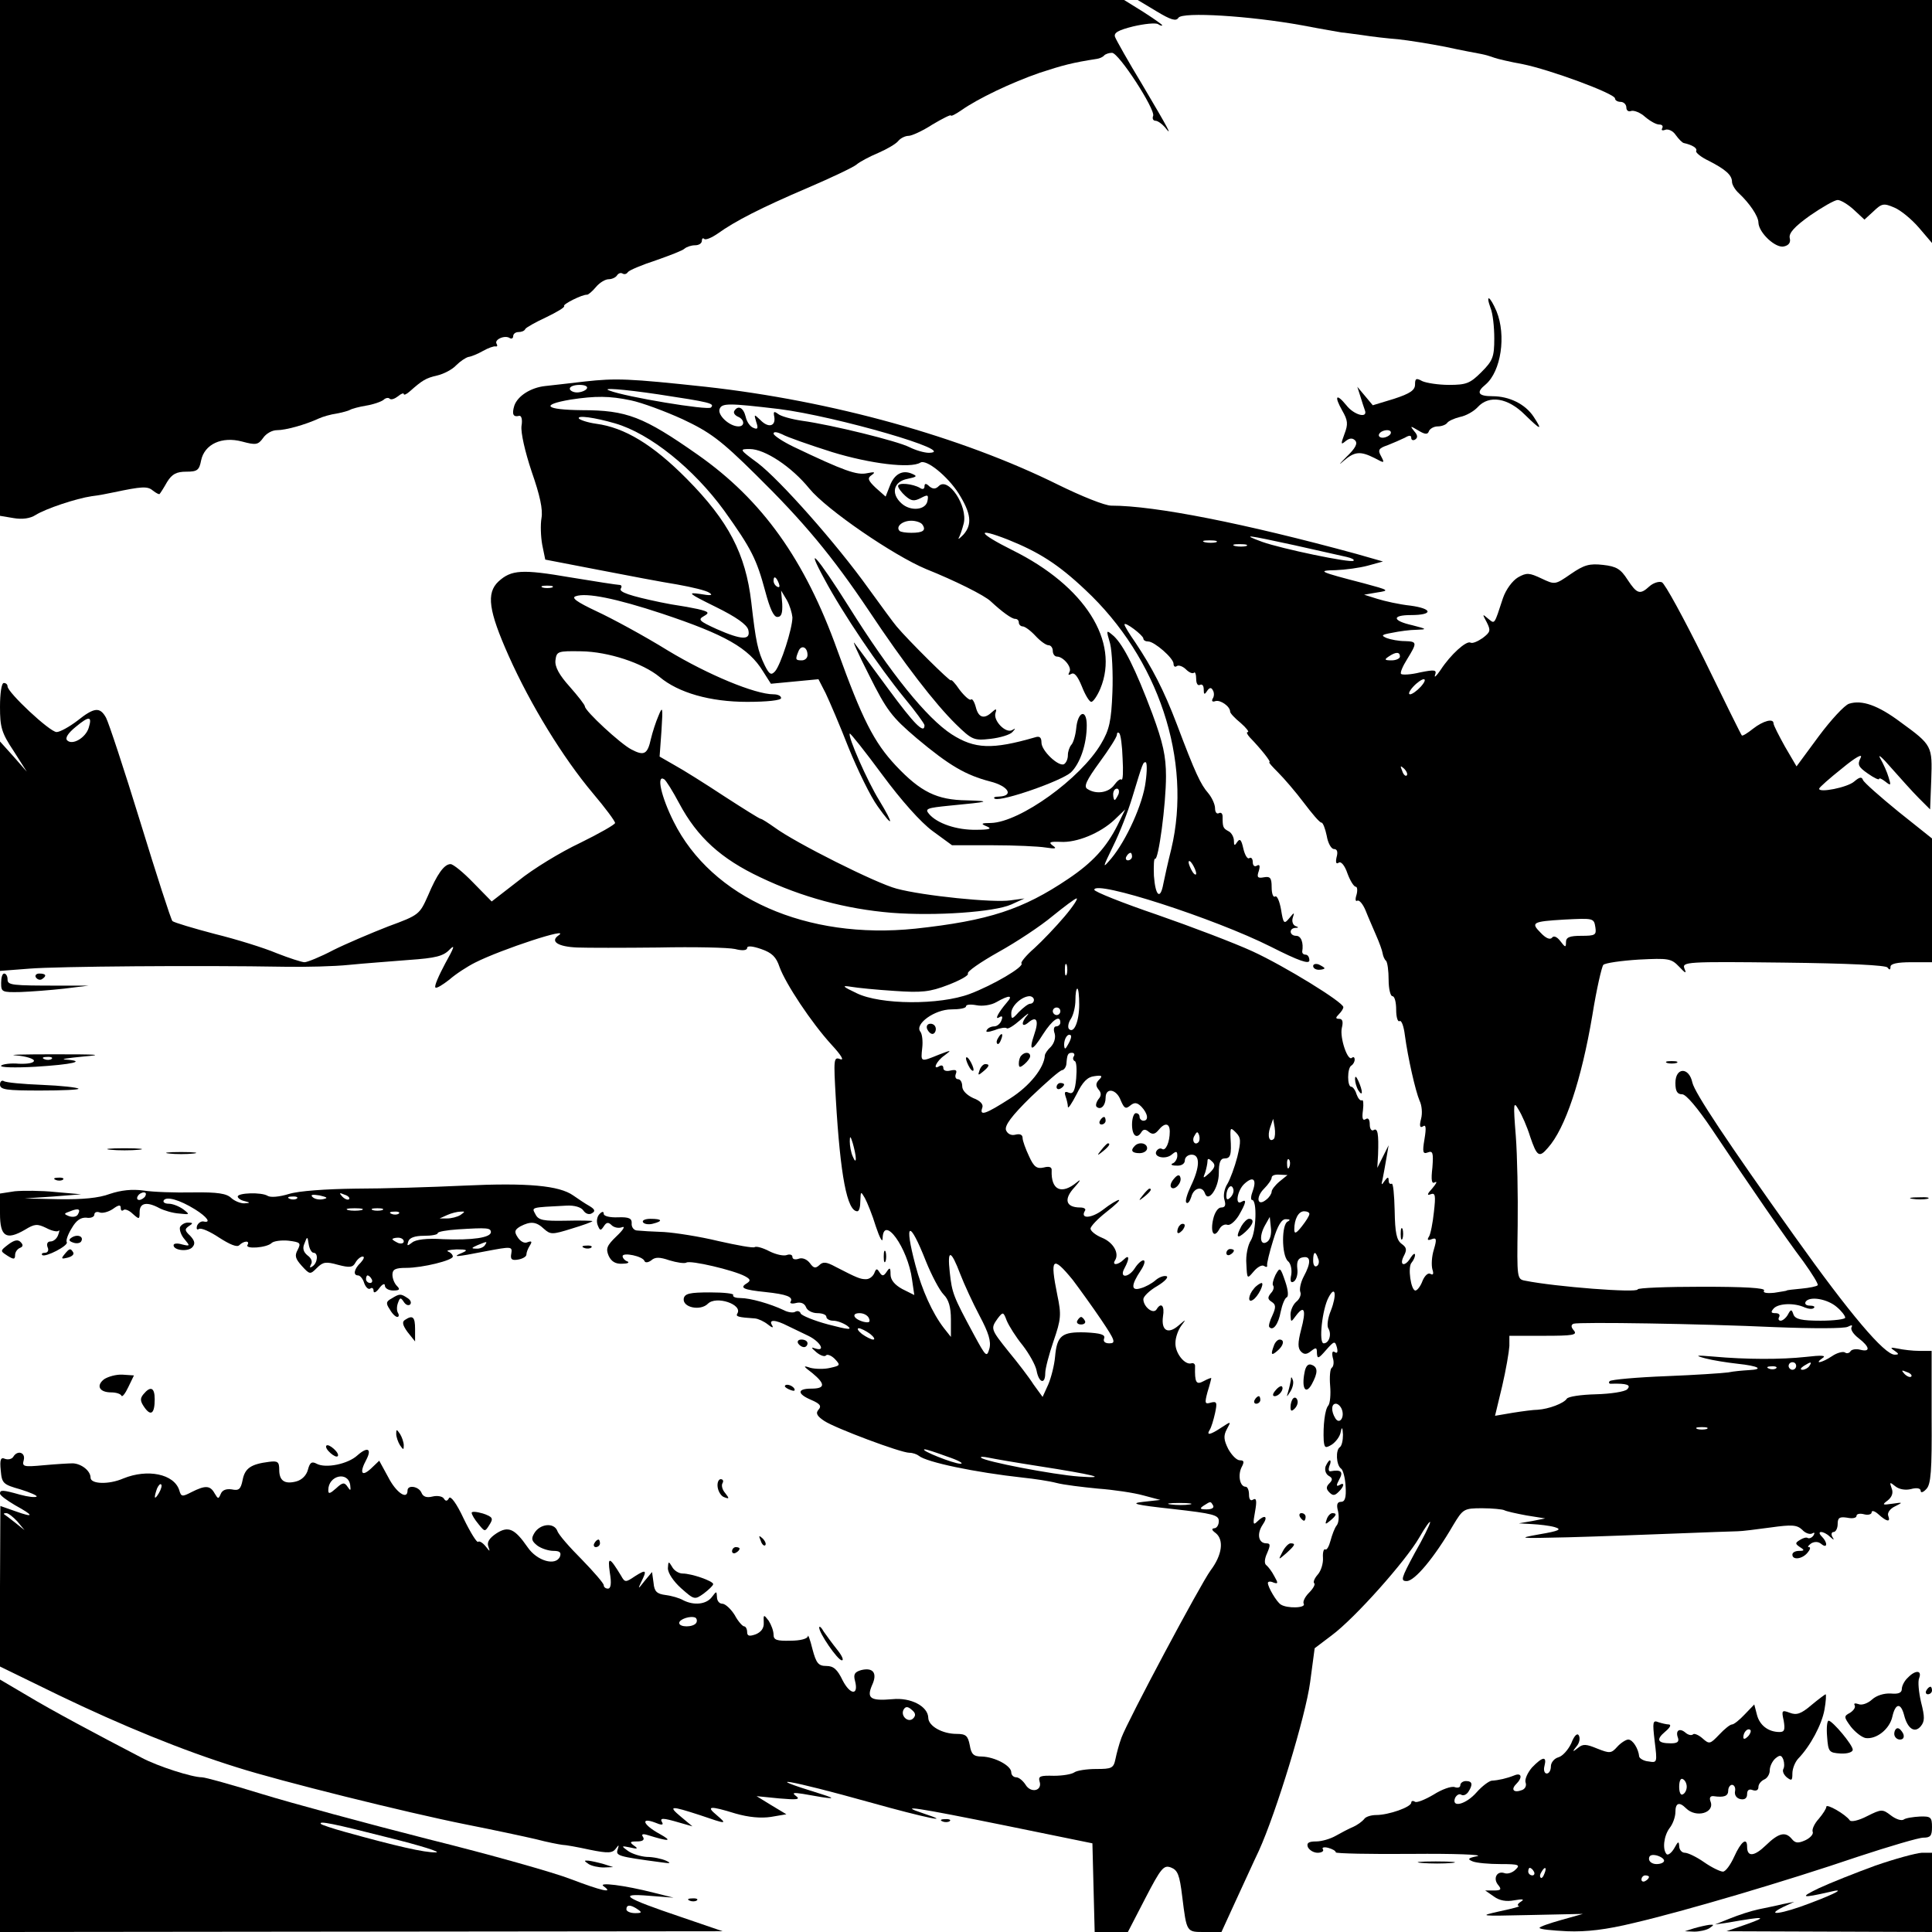 <?xml version="1.0" standalone="no"?>
<!DOCTYPE svg PUBLIC "-//W3C//DTD SVG 20010904//EN"
 "http://www.w3.org/TR/2001/REC-SVG-20010904/DTD/svg10.dtd">
<svg version="1.0" xmlns="http://www.w3.org/2000/svg"
 width="512pt" height="512pt" viewBox="0 0 512 512"
 preserveAspectRatio="xMidYMid meet">
<g transform="translate(0,512) scale(0.1,-0.1)"
fill="#000000" stroke="none">
<path d="M0 4436 l0 -683 36 -6 c23 -4 44 -1 58 8 27 17 108 44 149 50 18 2
43 7 57 10 76 16 91 17 105 5 9 -7 17 -11 18 -9 2 2 11 16 20 32 13 21 25 27
51 27 29 0 34 4 39 30 9 43 55 64 108 50 37 -10 43 -9 56 9 8 12 24 21 37 21
23 0 74 14 111 31 11 5 32 11 47 13 15 3 31 7 36 10 5 3 24 8 42 11 19 3 39
10 46 15 6 6 14 7 17 3 4 -3 13 0 22 7 8 7 15 9 15 6 0 -4 7 -1 15 6 34 30 43
36 74 43 17 4 40 16 50 27 11 11 25 20 32 22 8 1 25 8 39 16 14 8 29 13 33 12
5 -1 6 2 3 7 -7 11 22 24 35 15 5 -3 9 0 9 5 0 6 6 11 14 11 8 0 16 3 18 8 2
4 27 18 55 31 29 14 51 27 48 30 -5 4 48 31 61 30 3 0 14 9 23 20 10 12 25 21
34 21 9 0 19 5 22 10 4 6 10 8 15 5 5 -3 11 -1 14 4 4 5 37 19 74 31 37 13 71
26 76 31 6 5 18 9 28 9 10 0 18 5 18 12 0 6 3 8 6 5 4 -4 20 3 36 14 46 33
114 68 238 121 63 27 122 55 130 62 8 7 34 21 58 31 23 10 47 24 53 32 6 7 18
13 27 13 8 0 37 13 63 30 27 16 49 27 49 24 0 -3 12 3 28 14 44 31 132 73 207
99 61 20 87 27 152 37 7 1 16 5 19 9 4 4 13 7 21 7 18 0 115 -150 109 -167 -3
-7 0 -13 6 -13 6 0 17 -8 25 -17 22 -28 11 -7 -60 113 -37 61 -69 118 -72 126
-4 11 8 18 48 28 30 7 60 10 66 6 6 -4 11 -5 11 -3 0 2 -23 18 -51 36 l-50 31
-1490 0 -1489 0 0 -684z"/>
<path d="M3065 5090 c38 -23 52 -27 58 -17 11 16 189 5 327 -20 52 -10 100
-18 105 -19 6 0 30 -4 55 -7 25 -4 68 -9 95 -11 28 -3 84 -12 125 -20 41 -9
84 -17 95 -19 11 -2 27 -7 35 -10 8 -3 42 -11 75 -17 71 -14 245 -78 245 -91
0 -5 7 -9 15 -9 8 0 15 -7 15 -15 0 -8 6 -12 13 -9 7 2 24 -4 37 -16 13 -11
29 -20 37 -20 8 0 11 -4 8 -10 -3 -5 0 -7 8 -4 8 3 21 -3 28 -14 8 -11 17 -20
21 -21 23 -5 37 -14 33 -21 -2 -4 12 -16 33 -26 45 -23 62 -38 62 -56 0 -7 8
-21 18 -30 28 -26 52 -61 52 -78 1 -27 46 -69 68 -63 13 3 18 11 15 22 -3 13
12 30 54 60 32 22 65 41 73 41 8 0 28 -12 43 -26 l28 -26 24 22 c22 21 27 22
55 10 17 -7 46 -31 65 -53 l35 -41 0 322 0 322 -1052 0 -1053 0 50 -30z"/>
<path d="M3950 4304 c6 -14 10 -50 10 -81 0 -49 -4 -59 -34 -89 -30 -30 -40
-34 -86 -34 -28 0 -60 5 -71 10 -16 9 -19 7 -19 -9 0 -15 -13 -24 -56 -38
l-56 -17 -20 24 -21 25 8 -25 c4 -14 10 -31 12 -37 9 -23 -29 -13 -49 13 -27
33 -33 25 -11 -14 15 -26 16 -36 6 -62 -10 -27 -10 -30 3 -19 10 8 18 9 25 2
8 -8 1 -21 -23 -44 -19 -19 -22 -24 -8 -11 30 26 45 27 83 8 26 -14 27 -14 17
5 -9 16 -7 21 17 29 15 6 36 15 46 20 12 7 17 7 17 -1 0 -5 5 -7 10 -4 8 5 7
12 -2 22 -12 15 -11 15 11 2 18 -11 25 -11 28 -1 3 6 13 12 23 12 10 0 21 4
25 9 3 5 18 12 34 16 16 3 37 15 47 26 30 33 80 25 125 -20 43 -42 48 -43 23
-5 -22 33 -64 54 -109 54 -38 0 -44 10 -18 31 41 35 55 130 29 194 -17 40 -30
48 -16 9z m-265 -334 c-3 -5 -13 -10 -21 -10 -8 0 -12 5 -9 10 3 6 13 10 21
10 8 0 12 -4 9 -10z"/>
<path d="M1550 4109 c-41 -5 -88 -10 -105 -12 -38 -4 -73 -26 -82 -52 -7 -23
-3 -31 13 -27 6 1 9 -10 6 -27 -2 -18 9 -67 27 -121 22 -63 30 -100 26 -123
-3 -17 -2 -49 2 -71 l8 -39 140 -27 c77 -15 172 -33 210 -39 39 -7 77 -16 85
-22 11 -7 3 -8 -25 -3 -35 5 -30 1 41 -34 55 -27 83 -47 87 -61 7 -28 -16 -28
-84 2 -46 21 -50 25 -34 34 16 9 14 12 -16 19 -19 4 -41 8 -49 9 -8 1 -31 5
-50 9 -81 17 -110 27 -105 36 4 6 2 10 -4 10 -5 0 -64 9 -130 20 -128 22 -156
20 -190 -11 -33 -31 -26 -78 27 -197 58 -130 144 -270 223 -364 33 -39 59 -74
59 -79 0 -4 -42 -28 -93 -53 -51 -24 -125 -69 -163 -100 l-71 -55 -49 50 c-26
27 -53 49 -60 49 -17 0 -36 -27 -60 -84 -22 -49 -23 -51 -105 -81 -46 -18
-112 -46 -146 -63 -34 -18 -69 -32 -76 -32 -7 0 -41 11 -74 24 -33 14 -107 37
-164 51 -57 15 -107 30 -112 34 -4 4 -42 122 -85 262 -43 140 -84 264 -91 277
-16 29 -31 28 -76 -8 -21 -16 -46 -30 -55 -30 -18 0 -130 105 -130 121 0 5 -4
9 -10 9 -6 0 -10 -28 -10 -63 0 -54 4 -69 36 -117 l35 -55 -35 40 -36 40 0
-304 0 -304 78 6 c72 6 448 9 677 5 55 -1 132 1 170 5 39 4 110 9 158 13 72 5
92 10 109 28 15 15 11 4 -12 -37 -17 -32 -30 -61 -26 -64 3 -3 19 7 37 21 17
15 48 35 68 45 69 35 258 97 221 72 -23 -16 -1 -30 50 -32 25 -1 122 -1 215 0
94 2 185 0 203 -4 19 -5 32 -4 32 3 0 6 14 5 37 -3 29 -10 40 -21 49 -48 16
-44 84 -147 138 -206 25 -27 34 -42 23 -38 -18 7 -18 1 -12 -105 12 -205 30
-298 57 -298 5 0 8 12 8 28 1 25 1 26 12 7 6 -11 20 -45 29 -75 10 -30 18 -45
18 -32 2 65 67 -25 78 -109 l6 -41 -32 16 c-20 11 -31 24 -31 39 0 18 -2 19
-10 7 -8 -12 -12 -13 -19 -2 -7 11 -9 11 -14 -2 -4 -9 -13 -16 -22 -16 -15 0
-23 3 -81 33 -24 13 -33 14 -43 4 -10 -9 -15 -8 -25 6 -8 10 -20 15 -30 11 -9
-3 -16 -1 -16 5 0 6 -7 8 -15 5 -8 -3 -28 1 -46 10 -17 9 -35 14 -39 11 -4 -3
-47 5 -96 16 -49 12 -114 22 -144 24 -30 1 -62 3 -71 4 -9 0 -16 9 -15 19 1
13 -7 17 -36 16 -21 -1 -38 3 -38 9 0 7 -4 7 -11 0 -7 -7 -9 -20 -5 -30 6 -15
8 -15 16 -3 7 11 12 12 21 3 6 -6 19 -9 28 -5 9 3 2 -8 -15 -24 -26 -25 -29
-33 -21 -52 7 -15 18 -22 36 -21 14 0 20 3 14 6 -7 2 -13 9 -13 14 0 11 54 0
58 -13 2 -5 10 -4 18 2 10 9 22 9 48 0 20 -6 40 -9 45 -6 10 7 125 -20 155
-36 15 -8 16 -12 5 -19 -20 -12 -9 -17 49 -23 57 -6 75 -13 67 -26 -3 -4 4 -6
15 -3 12 3 22 -1 26 -11 3 -9 17 -16 30 -16 13 0 24 -4 24 -10 0 -5 8 -10 18
-10 10 0 27 -6 38 -14 14 -11 2 -10 -51 4 -38 10 -71 24 -73 29 -2 6 -8 8 -14
5 -5 -4 -20 -2 -31 4 -36 17 -89 32 -114 32 -13 0 -22 3 -20 8 3 4 -25 7 -61
7 -54 0 -67 -3 -70 -16 -4 -24 44 -34 64 -14 22 22 93 -2 78 -26 -5 -8 2 -10
47 -13 9 -1 24 -8 34 -16 11 -9 16 -10 11 -2 -10 16 9 15 42 -2 15 -7 39 -19
54 -26 31 -15 47 -42 20 -34 -14 5 -13 3 2 -10 11 -9 22 -12 25 -8 3 4 14 0
23 -9 16 -17 15 -18 -12 -24 -16 -4 -40 -3 -52 0 -21 7 -20 5 5 -14 35 -29 34
-41 -3 -41 -38 0 -38 -14 0 -30 23 -10 28 -16 19 -26 -8 -9 -4 -17 16 -30 29
-19 202 -84 225 -84 9 0 20 -4 25 -8 20 -17 149 -44 277 -58 29 -3 69 -9 88
-14 19 -5 69 -11 110 -15 41 -3 95 -11 120 -18 l45 -12 -45 -5 c-37 -4 -23 -8
78 -19 107 -12 122 -16 122 -32 0 -11 -6 -19 -12 -19 -8 -1 -7 -5 4 -13 22
-18 17 -58 -14 -99 -27 -37 -219 -397 -236 -443 -6 -16 -13 -42 -16 -57 -5
-24 -10 -26 -51 -26 -25 0 -51 -4 -58 -9 -7 -5 -31 -9 -54 -9 -36 1 -42 -1
-38 -15 8 -25 -23 -32 -37 -9 -7 11 -18 20 -25 20 -7 0 -13 6 -13 13 0 18 -44
41 -78 42 -22 0 -28 6 -32 30 -5 25 -10 30 -35 30 -38 0 -75 21 -75 43 -1 30
-46 54 -95 49 -58 -5 -69 2 -54 37 15 32 3 48 -29 40 -17 -5 -21 -11 -16 -29
10 -39 -13 -37 -33 2 -14 29 -24 38 -43 38 -21 0 -27 7 -37 45 -6 25 -12 40
-12 34 -1 -7 -20 -12 -46 -12 -37 -1 -45 2 -45 16 0 10 -6 26 -13 37 -13 17
-14 17 -13 -5 1 -15 -7 -25 -21 -31 -17 -6 -23 -5 -23 6 0 8 -4 15 -8 15 -4 0
-16 13 -25 30 -10 16 -25 30 -33 30 -8 0 -14 8 -14 18 -1 16 -1 16 -14 -1 -15
-19 -47 -22 -75 -8 -10 6 -31 12 -47 14 -23 3 -30 9 -32 32 l-4 29 -20 -24
c-17 -22 -18 -22 -9 -3 16 32 14 35 -16 16 -25 -17 -27 -17 -37 1 -31 51 -36
52 -30 9 5 -29 3 -43 -5 -43 -6 0 -11 4 -11 9 0 5 -26 35 -58 68 -32 32 -62
66 -65 76 -9 23 -46 19 -61 -6 -9 -15 -7 -21 8 -33 11 -8 30 -14 43 -14 16 0
21 -4 17 -15 -11 -26 -61 -12 -86 25 -34 49 -51 57 -83 36 -18 -12 -25 -23
-21 -34 5 -15 5 -15 -7 0 -8 10 -17 15 -20 12 -3 -3 -20 24 -38 61 -19 41 -35
62 -39 55 -5 -9 -9 -9 -14 -1 -4 6 -18 8 -30 5 -16 -4 -25 0 -29 10 -7 17 -37
22 -37 6 0 -26 -30 -6 -51 35 l-24 44 -22 -21 c-25 -23 -31 -11 -12 24 15 29
3 35 -24 11 -25 -23 -84 -35 -108 -22 -13 7 -18 3 -23 -16 -4 -15 -16 -27 -31
-31 -31 -8 -45 2 -45 31 0 21 -4 24 -27 21 -48 -6 -64 -17 -70 -48 -5 -25 -10
-29 -29 -25 -15 2 -25 -2 -29 -12 -6 -14 -7 -14 -16 1 -12 22 -25 22 -61 4
-25 -13 -28 -13 -33 5 -14 43 -84 57 -148 31 -39 -17 -87 -15 -87 2 0 18 -24
37 -47 38 -10 0 -44 -2 -77 -5 -54 -5 -58 -4 -53 14 5 20 -17 27 -28 8 -4 -6
-14 -8 -22 -5 -11 5 -14 -2 -11 -31 3 -34 6 -37 52 -50 26 -8 46 -17 43 -19
-3 -3 -22 -1 -44 5 -46 13 -53 13 -53 3 0 -5 18 -18 40 -31 51 -28 51 -34 1
-16 l-40 14 -1 -213 -1 -212 158 -77 c164 -79 327 -146 472 -191 113 -36 446
-119 606 -151 71 -14 155 -32 185 -39 30 -8 62 -14 70 -15 8 0 41 -6 73 -13
49 -10 60 -9 69 3 8 11 9 11 5 -2 -6 -17 1 -19 113 -34 27 -4 30 -3 15 4 -11
5 -34 10 -51 10 -16 1 -39 8 -50 16 -18 13 -18 14 6 9 20 -5 22 -3 10 5 -12 9
-11 11 8 11 15 0 21 4 16 12 -5 7 -1 9 12 5 58 -18 68 -17 32 3 -44 24 -52 45
-12 30 16 -7 23 -7 19 0 -8 13 1 13 45 0 l35 -10 -30 25 c-36 30 -28 30 49 5
73 -25 74 -25 45 0 -29 24 -18 25 50 4 35 -10 67 -13 94 -9 l41 7 -40 24 -39
24 60 -6 c46 -4 57 -3 45 6 -12 9 -8 10 18 6 82 -15 95 -15 47 0 -169 52 -82
37 129 -22 150 -42 229 -58 141 -29 -69 23 -17 15 220 -33 l230 -47 3 -118 3
-117 44 0 44 0 46 89 c42 81 49 89 68 82 18 -7 23 -19 30 -77 12 -96 11 -94
60 -94 l44 0 38 83 c21 45 48 105 61 132 46 101 124 357 136 447 l12 90 45 34
c62 46 196 197 232 259 16 28 29 46 29 41 0 -5 -18 -42 -41 -82 -36 -67 -38
-74 -21 -74 21 0 73 62 123 148 26 43 28 45 77 45 27 0 54 -3 58 -5 5 -3 32
-9 59 -14 l50 -8 -35 -7 -35 -6 35 -2 c19 -1 46 -4 60 -8 20 -6 13 -10 -40
-19 -61 -11 -56 -11 75 -8 77 2 205 7 285 10 80 3 154 6 165 6 11 0 50 5 87
10 57 8 70 7 84 -6 8 -9 20 -13 26 -10 7 4 8 2 4 -5 -4 -6 -11 -9 -15 -7 -4 3
-13 0 -21 -5 -13 -8 -13 -10 0 -19 13 -8 12 -10 -2 -10 -10 0 -18 -4 -18 -10
0 -15 26 -12 40 5 7 8 9 15 4 15 -5 0 -2 4 6 10 9 5 19 5 27 -2 16 -13 17 4 1
20 -16 16 4 16 21 0 11 -10 13 -10 7 -1 -4 7 -2 13 3 13 6 0 11 10 11 21 0 17
5 20 25 17 14 -3 25 -1 25 5 0 5 9 7 20 4 11 -3 20 0 20 5 0 6 8 4 18 -5 22
-20 33 -22 26 -4 -3 8 5 19 18 25 22 11 21 11 -7 7 -27 -4 -28 -3 -12 9 11 9
15 20 10 32 -6 17 -5 17 10 5 10 -8 27 -11 42 -7 15 4 25 2 25 -5 0 -6 7 -4
15 5 12 12 15 47 14 190 l0 176 -32 0 c-18 0 -43 3 -57 6 -20 4 -22 3 -10 -5
13 -9 13 -11 1 -11 -27 0 -118 107 -266 315 -177 248 -264 379 -270 406 -9 42
-45 41 -45 -1 0 -22 5 -30 18 -30 10 0 40 -35 79 -93 99 -148 195 -288 242
-350 23 -32 41 -61 38 -63 -2 -3 -22 -7 -43 -9 -22 -2 -39 -4 -39 -5 0 -1 -15
-3 -33 -6 -21 -2 -31 0 -27 6 4 7 -53 10 -164 10 -94 0 -171 -3 -171 -7 0 -10
-219 7 -298 23 -22 4 -22 6 -20 147 1 78 -1 185 -5 237 -7 87 -6 93 7 70 9
-14 23 -46 31 -72 18 -53 24 -57 47 -30 46 51 89 180 118 352 11 69 25 129 29
133 5 5 47 11 94 14 79 4 86 3 107 -19 17 -18 20 -19 14 -5 -7 18 4 19 262 16
175 -2 272 -7 276 -13 5 -7 8 -7 8 2 0 8 18 12 55 12 l55 0 0 164 0 164 -89
71 c-49 40 -91 77 -94 84 -3 9 -9 8 -23 -4 -18 -16 -95 -31 -93 -19 0 3 27 27
61 54 35 29 55 40 49 28 -9 -18 -7 -24 19 -42 17 -12 30 -18 30 -14 0 3 7 0
16 -7 15 -12 16 -11 9 11 -4 14 -14 36 -22 50 -8 14 5 3 29 -25 24 -27 56 -63
73 -80 l30 -30 3 78 c3 90 3 92 -81 153 -60 45 -103 60 -137 49 -12 -4 -48
-43 -80 -86 l-59 -80 -31 53 c-16 29 -30 56 -30 61 0 14 -27 7 -54 -14 -15
-12 -28 -20 -30 -18 -2 2 -47 93 -100 202 -54 109 -104 201 -112 204 -8 3 -23
-2 -33 -11 -25 -23 -33 -20 -58 18 -18 28 -29 35 -65 39 -36 4 -50 0 -85 -24
-42 -29 -42 -29 -78 -12 -32 15 -39 16 -62 3 -15 -9 -32 -32 -40 -55 -24 -73
-21 -69 -40 -54 -15 13 -15 12 -3 -10 11 -22 10 -26 -11 -42 -13 -9 -27 -15
-32 -12 -11 6 -53 -32 -79 -72 -11 -16 -18 -23 -15 -14 5 14 0 15 -40 7 -24
-6 -47 -7 -50 -4 -3 3 4 20 16 39 27 44 27 47 -6 48 -16 0 -37 4 -48 8 -16 7
-14 9 14 14 19 4 48 8 65 8 29 1 28 2 -11 12 -54 12 -55 27 -4 27 60 0 58 17
-1 25 -29 3 -69 12 -88 18 l-35 11 35 6 c33 5 32 6 -35 24 -120 31 -126 34
-75 35 25 1 63 6 85 12 l40 11 -70 20 c-297 81 -534 128 -650 128 -17 0 -79
25 -140 55 -258 128 -601 223 -935 260 -204 22 -238 23 -320 14z m5 -19 c-3
-5 -15 -10 -26 -10 -10 0 -19 5 -19 10 0 6 12 10 26 10 14 0 23 -4 19 -10z
m189 -15 c138 -21 151 -24 140 -35 -8 -8 -226 28 -269 45 -23 8 34 4 129 -10z
m-72 -16 c29 -6 91 -29 137 -50 72 -34 100 -54 194 -147 127 -125 202 -215
300 -361 93 -140 175 -246 230 -300 43 -42 48 -44 92 -39 26 3 52 11 58 18 9
10 9 11 -1 5 -17 -9 -50 25 -44 45 4 12 2 13 -9 3 -21 -20 -36 -15 -43 13 -4
15 -10 24 -13 20 -3 -3 -17 9 -30 26 -12 18 -23 29 -23 25 0 -6 -114 107 -144
143 -7 8 -40 53 -74 100 -85 119 -235 288 -294 333 -49 36 -49 37 -21 37 40 0
111 -47 158 -105 46 -56 223 -177 309 -213 75 -30 156 -70 172 -86 29 -27 55
-46 64 -46 6 0 10 -4 10 -10 0 -5 5 -10 10 -10 6 0 21 -11 34 -25 13 -14 28
-25 35 -25 6 0 11 -7 11 -15 0 -8 5 -15 11 -15 17 0 41 -29 33 -41 -4 -8 -3
-9 5 -5 8 5 17 -6 28 -33 9 -23 20 -41 25 -41 5 0 16 16 24 35 52 125 -41 272
-233 367 -92 46 -99 62 -12 28 82 -33 133 -65 205 -133 194 -181 284 -452 228
-687 -9 -36 -18 -77 -21 -92 -8 -44 -21 -33 -25 21 -1 27 0 47 3 45 9 -5 29
144 29 219 0 53 -8 89 -36 165 -45 120 -76 181 -102 206 -21 18 -21 18 -10
-20 5 -21 8 -79 6 -129 -3 -76 -8 -99 -30 -136 -54 -92 -215 -208 -292 -210
-26 0 -28 -2 -11 -9 15 -6 8 -9 -28 -9 -52 -1 -104 17 -125 42 -12 14 -5 16
55 22 105 10 113 12 45 14 -79 1 -122 22 -188 92 -58 62 -89 123 -155 306 -86
240 -199 398 -370 518 -144 101 -188 118 -307 118 -97 1 -112 14 -30 28 66 10
103 10 160 -2z m393 -23 c150 -19 479 -114 397 -116 -13 0 -36 7 -52 15 -31
16 -205 59 -285 70 -27 4 -56 12 -63 18 -11 8 -13 7 -10 -8 4 -25 -16 -30 -37
-8 -17 16 -17 16 -11 -5 6 -17 4 -21 -7 -16 -9 3 -18 16 -21 30 -6 24 -20 31
-30 15 -3 -5 1 -11 9 -15 18 -7 20 -26 2 -26 -24 0 -56 30 -50 46 6 16 23 16
158 0z m-435 -38 c93 -27 208 -120 289 -231 73 -102 86 -129 109 -214 12 -45
22 -68 32 -68 11 0 14 10 13 35 l-3 35 15 -25 c8 -14 14 -35 15 -46 0 -30 -31
-126 -46 -143 -10 -11 -15 -9 -27 15 -19 39 -24 63 -36 168 -15 128 -60 215
-171 327 -90 91 -165 136 -240 146 -22 3 -43 10 -46 14 -5 9 41 3 96 -13z
m575 -76 c101 -31 208 -44 234 -28 16 10 72 -36 101 -81 34 -54 37 -83 13
-110 -10 -10 -15 -14 -12 -8 3 5 9 22 13 38 11 46 -41 124 -66 99 -8 -8 -15
-9 -25 -1 -9 9 -13 8 -13 0 0 -7 -5 -9 -12 -4 -19 11 -58 15 -58 5 0 -5 9 -17
19 -26 16 -14 23 -15 41 -6 19 10 21 9 18 -7 -4 -25 -45 -29 -69 -7 -29 26
-21 58 16 65 24 5 27 7 13 13 -26 12 -48 0 -60 -32 l-11 -28 -26 23 c-21 20
-23 26 -11 34 11 8 8 9 -12 5 -27 -6 -61 6 -195 70 -29 14 -53 30 -53 35 0 6
10 4 23 -2 12 -7 72 -28 132 -47z m240 -193 c10 -15 0 -21 -30 -21 -14 0 -28
2 -31 5 -11 11 7 27 31 27 13 0 27 -5 30 -11z m986 -54 c63 -14 125 -28 138
-31 13 -3 21 -7 18 -10 -6 -7 -192 32 -242 50 -57 21 -43 19 86 -9z m-208 8
c-7 -2 -21 -2 -30 0 -10 3 -4 5 12 5 17 0 24 -2 18 -5z m80 -10 c-7 -2 -21 -2
-30 0 -10 3 -4 5 12 5 17 0 24 -2 18 -5z m-1239 -99 c3 -8 2 -12 -4 -9 -6 3
-10 10 -10 16 0 14 7 11 14 -7z m-601 -11 c-7 -2 -19 -2 -25 0 -7 3 -2 5 12 5
14 0 19 -2 13 -5z m291 -69 c168 -56 230 -91 268 -153 l21 -33 63 6 63 6 19
-37 c10 -21 38 -86 61 -145 24 -59 58 -129 77 -155 42 -59 44 -50 4 16 -31 50
-84 170 -78 177 2 1 41 -48 86 -109 51 -69 102 -126 133 -149 l52 -38 107 0
c59 0 123 -3 141 -6 26 -4 31 -3 19 5 -12 9 -8 11 20 10 43 -3 106 23 144 59
l28 27 -20 -41 c-30 -60 -67 -100 -131 -143 -120 -81 -211 -111 -405 -132
-288 -30 -540 81 -641 284 -33 66 -46 125 -25 112 5 -3 23 -32 40 -64 48 -90
111 -147 215 -196 111 -53 227 -84 348 -94 117 -9 272 2 317 22 l35 16 -37 -5
c-44 -7 -232 12 -302 31 -54 14 -269 122 -323 162 -17 12 -34 23 -37 23 -3 0
-46 27 -97 60 -50 33 -109 70 -131 82 l-40 23 5 69 c4 63 3 66 -8 39 -7 -16
-16 -44 -20 -61 -9 -41 -18 -46 -52 -28 -29 15 -123 102 -123 114 0 4 -18 27
-40 52 -28 31 -40 53 -38 70 3 24 6 25 68 24 72 -1 163 -31 208 -68 50 -42
134 -66 232 -66 53 0 90 4 90 10 0 6 -9 10 -20 10 -49 0 -174 52 -280 116 -63
39 -148 85 -189 104 -53 25 -68 36 -55 40 28 10 107 -6 228 -46z m1276 -66 c0
-5 6 -8 13 -8 16 0 67 -44 67 -59 0 -7 4 -10 9 -6 5 3 16 -1 24 -9 8 -8 17
-12 21 -9 3 4 6 -4 6 -16 0 -12 4 -19 10 -16 6 3 10 -2 10 -12 0 -14 2 -15 9
-4 6 9 11 10 15 2 4 -6 4 -16 0 -22 -4 -7 -1 -10 7 -7 13 4 39 -14 39 -28 0
-4 12 -17 28 -30 15 -13 23 -24 19 -24 -5 0 -2 -6 5 -14 29 -30 58 -66 52 -66
-3 0 8 -12 23 -27 16 -16 47 -52 68 -80 22 -29 42 -53 47 -53 4 0 10 -16 14
-35 3 -19 12 -35 19 -35 9 0 11 -8 7 -22 -3 -14 -1 -19 6 -14 6 4 16 -8 23
-29 7 -19 17 -35 22 -35 4 0 5 -10 2 -21 -4 -12 -3 -19 2 -16 5 3 15 -9 22
-26 7 -18 20 -47 28 -66 8 -18 16 -40 17 -47 1 -7 5 -17 9 -20 4 -4 7 -27 7
-51 0 -24 5 -43 10 -43 6 0 10 -16 10 -36 0 -19 4 -33 9 -30 5 3 11 -13 14
-37 8 -60 28 -148 39 -174 6 -12 8 -33 4 -48 -5 -19 -3 -25 5 -20 8 6 9 -4 4
-34 -6 -35 -4 -40 9 -35 13 5 15 -1 12 -40 -4 -34 -2 -45 7 -39 7 3 3 -4 -7
-16 -14 -15 -15 -20 -5 -16 13 5 14 -3 9 -47 -3 -29 -9 -59 -13 -65 -6 -9 -3
-11 7 -7 13 5 14 0 6 -27 -6 -19 -7 -42 -4 -53 4 -12 2 -16 -5 -12 -6 4 -15
-4 -21 -18 -5 -14 -14 -26 -19 -26 -12 0 -21 63 -10 74 5 6 9 15 9 20 0 6 -5
3 -11 -6 -15 -26 -32 -23 -19 3 9 17 8 23 -6 33 -13 10 -17 29 -18 88 -1 42
-4 74 -8 71 -5 -2 -8 2 -8 9 0 10 -3 9 -11 -2 -8 -12 -9 -11 -5 5 2 11 7 36
10 55 l6 35 -15 -30 -15 -30 2 35 c2 56 -1 72 -12 65 -5 -3 -10 3 -10 15 0 13
-4 19 -11 14 -8 -5 -10 3 -7 24 2 17 1 29 -3 26 -4 -2 -10 5 -14 16 -3 11 -10
20 -14 20 -11 0 -11 49 0 56 5 3 9 10 9 16 0 6 -3 8 -7 5 -11 -12 -33 53 -27
79 4 16 2 24 -7 24 -10 0 -10 3 -1 12 7 7 12 15 12 19 0 13 -156 109 -241 148
-48 22 -161 65 -253 97 -91 31 -166 61 -166 66 0 27 319 -76 468 -151 75 -38
102 -47 102 -36 0 8 -4 15 -10 15 -5 0 -9 3 -9 8 4 24 -3 42 -16 42 -18 0 -20
20 -2 21 9 0 9 2 0 5 -7 3 -10 13 -7 22 5 15 4 15 -9 -1 -14 -17 -16 -15 -22
22 -4 23 -11 39 -16 35 -5 -3 -9 8 -9 25 0 25 -4 29 -21 26 -16 -3 -19 0 -13
17 4 14 2 18 -5 14 -6 -4 -11 0 -11 9 0 9 -4 14 -9 11 -5 -4 -12 8 -16 25 -5
23 -9 28 -16 18 -7 -11 -9 -11 -9 3 0 9 -6 21 -14 25 -15 8 -16 11 -16 39 0 8
-4 12 -10 9 -5 -3 -10 2 -10 13 0 10 -8 28 -18 40 -20 23 -34 52 -83 182 -35
92 -66 151 -110 217 -16 23 -29 44 -29 48 0 9 49 -28 50 -37z m-890 -44 c0 -8
-7 -14 -15 -14 -17 0 -18 2 -9 24 7 18 24 12 24 -10z m1570 -4 c0 -5 -10 -10
-22 -10 -19 0 -20 2 -8 10 19 13 30 13 30 0z m55 -80 c-10 -11 -23 -20 -28
-20 -6 0 -2 9 8 20 10 11 23 20 28 20 6 0 2 -9 -8 -20z m-3530 -109 c-8 -26
-43 -47 -57 -33 -6 6 2 19 23 36 35 29 44 29 34 -3z m2740 -81 c2 -34 1 -59
-3 -56 -3 3 -11 -3 -19 -14 -15 -21 -48 -26 -71 -11 -11 6 -3 23 32 71 25 34
46 67 46 73 0 6 3 7 6 4 4 -3 8 -34 9 -67z m61 -62 c-7 -58 -51 -155 -91 -203
-24 -28 -24 -27 5 33 17 34 40 93 51 130 28 92 28 92 35 92 4 0 4 -24 0 -52z
m692 17 c-3 -3 -9 2 -12 12 -6 14 -5 15 5 6 7 -7 10 -15 7 -18z m-764 -50 c-4
-8 -8 -15 -10 -15 -2 0 -4 7 -4 15 0 8 4 15 10 15 5 0 7 -7 4 -15z m36 -165
c0 -5 -5 -10 -11 -10 -5 0 -7 5 -4 10 3 6 8 10 11 10 2 0 4 -4 4 -10z m170
-45 c0 -5 -5 -3 -10 5 -5 8 -10 20 -10 25 0 6 5 3 10 -5 5 -8 10 -19 10 -25z
m-349 -114 c-22 -26 -58 -64 -80 -84 -22 -19 -37 -38 -34 -40 8 -9 -76 -58
-137 -81 -80 -30 -237 -29 -300 2 -38 18 -40 21 -15 17 17 -3 68 -8 115 -11
72 -5 94 -3 143 16 31 12 55 25 52 30 -3 5 33 30 81 57 47 26 112 69 143 95
31 25 60 47 64 47 5 1 -9 -21 -32 -48z m1407 -29 c3 -20 -1 -22 -37 -22 -32 0
-41 -4 -41 -17 0 -15 -2 -14 -15 3 -9 12 -18 15 -22 9 -5 -6 -16 -2 -30 13
-27 27 -22 30 62 35 79 4 79 4 83 -21z m-1401 -124 c-3 -7 -5 -2 -5 12 0 14 2
19 5 13 2 -7 2 -19 0 -25z m33 -80 c0 -45 -14 -78 -27 -65 -4 4 -2 17 5 27 7
11 12 33 12 50 0 16 2 30 5 30 3 0 5 -19 5 -42z m-192 5 c-23 -27 -33 -47 -20
-39 8 5 10 2 6 -8 -3 -9 -12 -16 -19 -16 -8 0 -17 -4 -20 -10 -4 -6 3 -6 21 0
15 6 29 8 32 5 3 -3 19 7 36 22 17 15 25 21 19 13 -18 -20 -16 -35 2 -20 22
19 29 6 16 -31 -16 -47 -6 -47 23 0 25 39 46 53 46 31 0 -5 -5 -10 -11 -10 -6
0 -8 -8 -4 -19 3 -11 -1 -25 -10 -35 -9 -8 -16 -19 -16 -23 -2 -33 -40 -81
-92 -114 -64 -41 -82 -48 -74 -25 4 9 -5 19 -24 26 -17 8 -29 20 -29 31 0 11
-5 19 -11 19 -6 0 -9 6 -6 14 4 10 0 12 -14 9 -11 -3 -19 0 -19 6 0 7 -4 9
-10 6 -20 -13 -9 13 13 28 20 15 19 15 -15 2 -49 -20 -48 -20 -44 18 2 17 0
37 -5 43 -16 20 38 59 82 59 21 0 39 3 39 8 0 5 12 6 28 3 15 -3 38 0 52 8 35
20 46 19 28 -1z m72 7 c0 -5 -4 -10 -10 -10 -5 0 -18 -10 -30 -22 -18 -20 -20
-20 -20 -3 0 19 27 44 48 45 6 0 12 -4 12 -10z m70 -30 c0 -5 -4 -10 -10 -10
-5 0 -10 5 -10 10 0 6 5 10 10 10 6 0 10 -4 10 -10z m21 -87 c-8 -15 -10 -15
-11 -2 0 17 10 32 18 25 2 -3 -1 -13 -7 -23z m15 -32 c-4 -5 -2 -11 2 -13 5
-1 6 -22 4 -46 -3 -33 -8 -42 -19 -38 -11 5 -13 2 -9 -10 3 -8 6 -21 6 -27 0
-7 10 8 23 33 16 33 29 46 47 48 20 3 23 1 13 -9 -9 -9 -10 -16 -2 -26 8 -9 8
-17 0 -26 -6 -8 -8 -17 -5 -20 11 -10 24 3 24 24 0 28 29 23 40 -7 9 -21 13
-24 25 -14 11 9 18 9 30 -3 17 -18 20 -37 5 -37 -5 0 -10 5 -10 10 0 6 -4 10
-10 10 -5 0 -10 -13 -10 -30 0 -30 13 -40 25 -20 5 8 11 8 20 0 9 -7 16 -6 25
5 17 21 30 19 30 -4 0 -28 -11 -52 -20 -46 -5 3 -11 1 -15 -5 -10 -16 23 -24
40 -10 12 10 15 10 15 -3 0 -8 -6 -18 -12 -20 -7 -3 -3 -6 10 -6 13 -1 22 5
22 14 0 8 8 15 18 15 23 0 22 -33 -2 -83 -10 -21 -16 -41 -12 -44 4 -4 9 3 13
15 6 24 29 30 36 10 9 -27 37 14 37 53 0 28 4 39 15 39 16 0 19 9 16 55 -1 27
0 28 14 14 14 -14 14 -23 4 -65 -7 -27 -19 -59 -26 -71 -8 -12 -12 -31 -8 -43
4 -14 2 -20 -9 -20 -8 0 -17 -13 -21 -31 -8 -35 2 -52 16 -27 5 10 15 15 22
12 7 -2 20 9 30 25 19 33 22 45 7 36 -18 -11 -11 31 8 48 23 21 33 12 22 -19
-5 -13 -6 -24 -2 -24 14 0 11 -84 -3 -107 -8 -12 -14 -40 -12 -63 2 -40 2 -40
19 -20 10 12 22 19 28 15 6 -4 9 -3 8 2 -1 4 6 34 16 66 12 40 23 57 34 56 11
0 12 -2 5 -6 -17 -6 -17 -89 0 -105 8 -6 11 -23 9 -36 -4 -18 -1 -23 7 -18 7
5 11 20 9 34 -2 19 2 28 15 30 21 4 22 -14 2 -51 -8 -15 -12 -34 -9 -41 3 -7
-2 -19 -11 -26 -8 -7 -15 -22 -15 -34 1 -21 1 -21 15 -2 22 29 27 14 13 -38
-9 -35 -9 -49 0 -58 8 -8 15 -8 27 2 13 10 15 9 15 -6 1 -16 4 -15 24 8 22 25
24 25 29 7 3 -12 1 -17 -6 -12 -6 4 -8 -2 -5 -15 4 -12 2 -24 -3 -27 -4 -3 -6
-24 -4 -47 2 -23 0 -47 -5 -53 -9 -10 -14 -54 -12 -93 2 -19 4 -21 22 -10 10
7 21 21 23 33 3 15 5 13 6 -7 0 -15 -3 -29 -8 -33 -12 -7 -10 -48 3 -57 5 -3
11 -25 12 -47 2 -30 -2 -41 -12 -41 -10 0 -13 -7 -8 -25 3 -14 2 -31 -4 -38
-5 -6 -12 -25 -16 -40 -4 -15 -10 -26 -14 -23 -4 2 -7 -8 -6 -22 1 -15 -5 -35
-14 -45 -8 -9 -13 -20 -9 -23 3 -3 -3 -14 -14 -25 -11 -11 -17 -24 -14 -29 7
-12 -45 -13 -61 -2 -11 7 -34 46 -34 57 0 4 7 5 15 1 12 -4 13 -2 2 17 -6 12
-16 25 -21 29 -6 4 -5 17 2 32 9 21 9 26 -2 26 -21 0 -26 25 -10 49 16 23 6
29 -15 8 -10 -10 -11 -5 -5 27 5 28 4 37 -5 32 -7 -5 -11 1 -11 13 0 12 -4 21
-9 21 -15 0 -21 30 -11 51 8 15 7 19 -4 19 -9 0 -22 14 -31 30 -12 24 -13 35
-4 52 12 22 12 22 -14 5 -30 -20 -41 -22 -31 -6 4 6 10 26 14 44 6 28 5 32
-11 28 -16 -5 -17 -2 -9 28 6 19 10 35 10 37 0 1 -9 -2 -20 -8 -20 -11 -24 -4
-23 38 1 7 -4 11 -10 9 -17 -5 -43 27 -42 54 0 14 7 34 15 45 14 19 14 19 -7
1 -28 -24 -46 -13 -41 24 5 29 -5 39 -17 19 -9 -14 -35 7 -35 27 0 7 16 23 37
35 20 12 31 24 24 26 -7 2 -20 -3 -29 -11 -9 -8 -27 -18 -39 -21 -26 -8 -26 8
0 47 10 15 13 27 7 27 -5 0 -15 -9 -22 -20 -17 -27 -43 -28 -28 -1 14 26 13
38 -2 23 -15 -15 -32 -16 -23 -2 12 19 -5 48 -35 60 -17 7 -30 18 -30 24 0 6
19 26 42 44 23 18 38 32 33 32 -4 0 -23 -11 -42 -26 -30 -23 -61 -25 -48 -3 4
5 -2 9 -12 9 -39 0 -45 22 -15 54 15 17 18 23 6 13 -41 -34 -69 -21 -67 31 1
9 -6 12 -21 8 -18 -4 -26 1 -39 30 -9 19 -17 41 -17 48 0 9 -7 12 -19 9 -11
-3 -21 2 -25 12 -4 12 14 37 66 88 40 38 77 71 83 71 5 1 10 8 11 16 2 26 4
30 15 30 5 0 8 -4 5 -9z m530 -219 c-12 -11 -18 7 -10 30 l8 23 4 -23 c2 -13
1 -26 -2 -30z m-200 -9 c-10 -10 -19 5 -10 18 6 11 8 11 12 0 2 -7 1 -15 -2
-18z m-908 -43 c0 -9 -3 -7 -8 5 -5 11 -8 29 -8 40 0 16 2 15 8 -5 4 -14 8
-32 8 -40z m938 -38 c-18 -16 -19 -16 -12 1 3 10 6 24 6 30 0 8 4 7 12 -1 10
-9 8 -16 -6 -30z m211 16 c-3 -8 -6 -5 -6 6 -1 11 2 17 5 13 3 -3 4 -12 1 -19z
m-26 -39 c-12 -10 -21 -22 -21 -27 0 -5 -6 -15 -14 -21 -24 -20 -29 6 -6 29
11 11 20 24 20 29 0 6 9 9 21 8 l21 -1 -21 -17z m-130 -42 c-8 -8 -11 -7 -11
4 0 20 13 34 18 19 3 -7 -1 -17 -7 -23z m209 -44 c0 -5 -9 -19 -20 -33 -15
-19 -20 -21 -20 -8 0 27 11 48 26 48 8 0 14 -3 14 -7z m-112 -74 c-18 -12 -22
14 -6 43 l13 23 3 -29 c2 -16 -2 -32 -10 -37z m-904 -52 c15 -37 36 -77 47
-88 13 -13 19 -33 19 -65 l0 -47 -19 24 c-30 39 -58 101 -75 166 -31 117 -16
122 28 10z m91 -34 c10 -26 33 -76 51 -110 24 -45 31 -68 26 -87 -7 -24 -9
-22 -41 37 -55 102 -58 110 -64 165 -7 63 3 61 28 -5z m948 42 c4 -8 2 -17 -3
-20 -6 -4 -10 3 -10 14 0 25 6 27 13 6z m-650 -57 c18 -24 52 -71 75 -105 37
-55 40 -63 22 -63 -12 0 -17 5 -14 13 4 10 -9 14 -49 16 -63 2 -76 -8 -81 -65
-2 -22 -10 -54 -18 -73 l-15 -33 -24 33 c-12 19 -42 58 -66 87 -48 60 -48 61
-29 88 14 18 15 18 24 -6 6 -14 24 -43 42 -65 17 -22 34 -52 37 -67 6 -33 23
-38 23 -7 0 12 10 50 22 85 20 58 21 70 10 122 -20 99 -13 106 41 40z m684
-81 c-8 -19 -11 -40 -7 -47 10 -16 2 -40 -12 -40 -14 0 -4 91 13 122 18 34 22
6 6 -35z m1341 9 c12 -10 22 -23 22 -28 0 -4 -29 -8 -65 -8 -51 0 -67 4 -72
16 -5 15 -7 15 -15 0 -5 -9 -14 -16 -19 -16 -6 0 -7 5 -4 10 3 6 -1 10 -10 10
-12 0 -13 3 -4 13 13 13 54 15 82 2 10 -4 21 -5 24 -1 4 3 -1 6 -11 6 -9 0
-14 4 -11 10 10 16 58 8 83 -14z m-2565 -30 c4 -10 0 -12 -14 -9 -27 7 -34 23
-11 23 11 0 22 -6 25 -14z m2400 -23 c101 -4 185 -4 194 1 10 5 13 5 10 -1 -4
-6 5 -19 18 -29 30 -23 33 -38 5 -31 -11 3 -23 1 -26 -4 -3 -5 -10 -7 -15 -3
-5 3 -21 -1 -34 -10 -27 -18 -49 -22 -25 -5 11 7 -2 8 -45 3 -64 -7 -157 -7
-245 1 -47 4 -50 3 -20 -5 19 -5 57 -11 84 -14 57 -6 72 -15 30 -17 -16 -1
-40 -3 -54 -6 -14 -2 -88 -7 -165 -10 -77 -3 -144 -9 -149 -13 -4 -4 -2 -8 5
-7 40 1 53 -3 41 -15 -6 -6 -43 -12 -83 -13 -39 -1 -74 -6 -77 -12 -8 -12 -47
-27 -77 -29 -11 0 -41 -4 -66 -8 l-47 -8 19 79 c10 43 18 90 19 106 l0 27 91
0 c77 0 90 2 80 14 -8 9 -8 15 -1 18 16 5 337 0 533 -9z m-2397 -18 c10 -8 14
-15 8 -15 -5 0 -19 7 -30 15 -10 8 -14 15 -8 15 5 0 19 -7 30 -15z m2454 -85
c0 -5 -4 -10 -10 -10 -5 0 -10 5 -10 10 0 6 5 10 10 10 6 0 10 -4 10 -10z m35
0 c-3 -5 -12 -10 -18 -10 -7 0 -6 4 3 10 19 12 23 12 15 0z m-88 -6 c-3 -3
-12 -4 -19 -1 -8 3 -5 6 6 6 11 1 17 -2 13 -5z m358 -22 c-3 -3 -11 0 -18 7
-9 10 -8 11 6 5 10 -3 15 -9 12 -12z m-1509 -87 c8 -21 -6 -41 -17 -24 -12 19
-11 39 1 39 6 0 13 -7 16 -15z m967 -52 c-7 -2 -19 -2 -25 0 -7 3 -2 5 12 5
14 0 19 -2 13 -5z m-2013 -73 c30 -10 46 -19 35 -19 -18 0 -108 36 -95 38 3 1
30 -8 60 -19z m240 -25 c148 -23 193 -34 110 -28 -69 5 -251 40 -260 50 -3 3
6 3 20 0 14 -3 72 -13 130 -22z m-1822 -50 c2 -16 1 -17 -7 -5 -8 12 -13 12
-30 -4 -17 -15 -21 -16 -21 -5 0 39 52 51 58 14z m-507 -22 c-12 -20 -14 -14
-5 12 4 9 9 14 11 11 3 -2 0 -13 -6 -23z m2732 -30 c-13 -2 -35 -2 -50 0 -16
2 -5 4 22 4 28 0 40 -2 28 -4z m62 -3 c3 -6 -4 -10 -17 -10 -18 0 -20 2 -8 10
19 12 18 12 25 0z m-3169 -42 l19 -23 -25 20 c-14 11 -27 21 -29 22 -2 2 0 3
6 3 5 0 18 -10 29 -22z m1799 -269 c-8 -12 -45 -12 -45 0 0 10 30 20 43 14 4
-3 5 -9 2 -14z m575 -253 c-13 -13 -35 7 -25 24 5 8 11 8 21 -1 10 -8 12 -15
4 -23z"/>
<path d="M2185 3585 c48 -90 144 -232 212 -315 29 -35 53 -68 53 -72 0 -25
-28 4 -95 95 -41 56 -82 111 -90 122 -8 11 9 -27 38 -84 47 -94 60 -111 127
-168 86 -72 129 -97 194 -114 48 -12 64 -38 24 -40 -13 0 -17 -3 -11 -6 20 -7
175 47 201 70 24 23 42 74 42 125 0 45 -24 37 -28 -9 -2 -19 -8 -38 -13 -43
-5 -6 -9 -18 -9 -27 0 -10 -4 -20 -10 -24 -14 -8 -60 35 -60 57 0 14 -5 18
-17 14 -114 -33 -160 -31 -221 8 -66 43 -161 160 -273 339 -83 132 -118 171
-64 72z"/>
<path d="M3480 2560 c0 -6 7 -10 15 -10 8 0 15 2 15 4 0 2 -7 6 -15 10 -8 3
-15 1 -15 -4z"/>
<path d="M3591 2260 c0 -8 4 -22 9 -30 12 -18 12 -2 0 25 -6 13 -9 15 -9 5z"/>
<path d="M3712 1850 c0 -14 2 -19 5 -12 2 6 2 18 0 25 -3 6 -5 1 -5 -13z"/>
<path d="M2457 2393 c3 -7 9 -13 14 -13 5 0 9 6 9 13 0 8 -6 14 -14 14 -8 0
-12 -6 -9 -14z"/>
<path d="M2645 2369 c-4 -6 -5 -12 -2 -15 2 -3 7 2 10 11 7 17 1 20 -8 4z"/>
<path d="M2707 2323 c-4 -3 -7 -13 -7 -21 0 -12 3 -12 15 -2 8 7 15 16 15 21
0 11 -14 12 -23 2z"/>
<path d="M2560 2315 c0 -5 5 -17 10 -25 5 -8 10 -10 10 -5 0 6 -5 17 -10 25
-5 8 -10 11 -10 5z"/>
<path d="M2596 2284 c-5 -14 -4 -15 9 -4 17 14 19 20 6 20 -5 0 -12 -7 -15
-16z"/>
<path d="M2800 2239 c0 -5 5 -7 10 -4 6 3 10 8 10 11 0 2 -4 4 -10 4 -5 0 -10
-5 -10 -11z"/>
<path d="M2915 2150 c-3 -5 -1 -10 4 -10 6 0 11 5 11 10 0 6 -2 10 -4 10 -3 0
-8 -4 -11 -10z"/>
<path d="M2919 2073 c-13 -16 -12 -17 4 -4 16 13 21 21 13 21 -2 0 -10 -8 -17
-17z"/>
<path d="M3007 2083 c-12 -12 -7 -19 13 -19 11 0 20 6 20 13 0 14 -22 18 -33
6z"/>
<path d="M3111 1996 c-8 -9 -11 -19 -7 -23 9 -9 29 13 24 27 -2 8 -8 7 -17 -4z"/>
<path d="M3029 1953 c-13 -16 -12 -17 4 -4 16 13 21 21 13 21 -2 0 -10 -8 -17
-17z"/>
<path d="M3290 1871 c-16 -30 -12 -36 10 -16 21 19 26 35 10 35 -5 0 -14 -9
-20 -19z"/>
<path d="M3127 1873 c-4 -3 -7 -11 -7 -17 0 -6 5 -5 12 2 6 6 9 14 7 17 -3 3
-9 2 -12 -2z"/>
<path d="M3250 1799 c0 -5 5 -7 10 -4 6 3 10 8 10 11 0 2 -4 4 -10 4 -5 0 -10
-5 -10 -11z"/>
<path d="M3380 1741 c-6 -13 -9 -25 -6 -28 3 -4 1 -13 -6 -20 -9 -11 -9 -16 2
-23 11 -7 12 -14 2 -36 -7 -14 -11 -29 -8 -31 10 -11 24 8 30 41 4 19 11 36
16 38 5 2 4 19 -4 42 -13 38 -14 39 -26 17z"/>
<path d="M3323 1705 c-15 -17 -17 -39 -3 -30 14 8 32 45 23 45 -4 -1 -14 -7
-20 -15z"/>
<path d="M3376 1554 c-9 -24 -7 -28 9 -14 17 14 20 30 6 30 -5 0 -12 -7 -15
-16z"/>
<path d="M3457 1482 c-8 -41 3 -59 19 -31 17 31 17 46 0 52 -9 4 -16 -3 -19
-21z"/>
<path d="M3421 1463 c-1 -6 -4 -20 -7 -30 -5 -17 -5 -17 6 0 6 10 9 23 6 30
-3 9 -5 9 -5 0z"/>
<path d="M3380 1435 c-8 -9 -8 -15 -2 -15 12 0 26 19 19 26 -2 2 -10 -2 -17
-11z"/>
<path d="M3325 1410 c-3 -5 -1 -10 4 -10 6 0 11 5 11 10 0 6 -2 10 -4 10 -3 0
-8 -4 -11 -10z"/>
<path d="M3427 1414 c-4 -4 -7 -14 -7 -23 0 -11 3 -12 11 -4 6 6 10 16 7 23
-2 6 -7 8 -11 4z"/>
<path d="M3513 1234 c-3 -9 0 -20 8 -25 11 -6 11 -11 2 -20 -9 -9 -9 -15 0
-24 9 -9 14 -9 24 1 16 15 17 28 2 18 -8 -4 -8 0 0 15 12 21 5 27 -23 22 -5
-1 -6 5 -3 14 4 8 4 15 1 15 -2 0 -7 -7 -11 -16z"/>
<path d="M3445 1100 c3 -5 8 -10 11 -10 2 0 4 5 4 10 0 6 -5 10 -11 10 -5 0
-7 -4 -4 -10z"/>
<path d="M3516 1094 c-5 -14 -4 -15 9 -4 17 14 19 20 6 20 -5 0 -12 -7 -15
-16z"/>
<path d="M3399 1008 c-12 -23 -12 -23 10 -4 23 21 26 26 11 26 -5 0 -15 -10
-21 -22z"/>
<path d="M2855 1620 c-3 -5 1 -10 10 -10 9 0 13 5 10 10 -3 6 -8 10 -10 10 -2
0 -7 -4 -10 -10z"/>
<path d="M3 2515 c0 -24 2 -25 51 -24 28 1 80 5 116 9 l65 8 -75 0 c-131 0
-140 1 -140 17 0 8 -4 15 -9 15 -5 0 -8 -11 -8 -25z"/>
<path d="M95 2530 c4 -6 11 -8 16 -5 14 9 11 15 -7 15 -8 0 -12 -5 -9 -10z"/>
<path d="M43 2323 c26 -2 47 -9 47 -14 0 -6 -17 -9 -40 -8 -21 2 -43 -1 -47
-5 -4 -5 36 -6 91 -3 98 6 137 15 80 19 -16 1 5 4 46 8 58 5 40 6 -75 6 -82 0
-129 -1 -102 -3z m94 -9 c-3 -3 -12 -4 -19 -1 -8 3 -5 6 6 6 11 1 17 -2 13 -5z"/>
<path d="M4418 2303 c6 -2 18 -2 25 0 6 3 1 5 -13 5 -14 0 -19 -2 -12 -5z"/>
<path d="M0 2246 c0 -14 17 -16 107 -16 58 0 104 2 101 5 -3 3 -46 8 -97 10
-50 2 -95 6 -101 10 -5 3 -10 -1 -10 -9z"/>
<path d="M293 2073 c20 -2 54 -2 75 0 20 2 3 4 -38 4 -41 0 -58 -2 -37 -4z"/>
<path d="M448 2063 c17 -2 47 -2 65 0 17 2 3 4 -33 4 -36 0 -50 -2 -32 -4z"/>
<path d="M148 1993 c7 -3 16 -2 19 1 4 3 -2 6 -13 5 -11 0 -14 -3 -6 -6z"/>
<path d="M1230 1978 c-85 -4 -215 -8 -288 -8 -78 -1 -150 -6 -176 -14 -26 -8
-49 -10 -57 -5 -16 10 -79 8 -79 -2 0 -4 8 -10 18 -12 16 -4 16 -5 -1 -6 -10
0 -25 6 -34 14 -12 12 -36 16 -102 15 -47 -1 -106 1 -131 5 -30 4 -59 1 -89
-9 -29 -11 -73 -15 -135 -14 l-91 2 75 5 75 6 -68 6 c-38 4 -86 4 -108 2 l-39
-6 0 -53 c0 -61 16 -72 66 -43 26 16 33 16 56 5 15 -8 29 -11 33 -8 3 4 3 -1
-1 -11 -3 -9 -12 -17 -20 -17 -8 0 -11 -6 -8 -15 4 -8 1 -15 -7 -15 -7 0 -10
-3 -7 -6 8 -7 70 25 65 34 -3 4 3 21 13 37 12 21 24 29 39 28 11 -2 21 2 21 8
0 6 6 9 14 6 7 -3 23 1 35 9 15 11 21 12 21 3 0 -7 3 -9 7 -6 3 4 15 0 25 -10
17 -15 18 -15 18 5 0 25 20 28 53 10 12 -6 35 -13 52 -14 28 -3 29 -3 11 11
-11 8 -28 15 -39 15 -10 0 -16 4 -13 9 7 11 41 2 83 -24 32 -20 44 -37 22 -32
-6 1 -14 -4 -17 -12 -2 -8 0 -11 5 -8 6 4 30 -7 54 -23 28 -18 47 -26 53 -20
12 12 29 13 22 1 -8 -12 51 -8 64 5 5 5 26 8 45 6 31 -4 33 -6 24 -24 -9 -16
-6 -24 11 -43 21 -23 22 -23 40 -5 16 16 24 17 56 8 31 -8 39 -7 46 6 5 9 14
16 19 16 6 0 3 -7 -5 -16 -18 -17 -21 -34 -7 -34 5 0 13 -9 16 -20 4 -11 11
-18 16 -15 5 4 9 1 9 -6 0 -7 7 -4 15 7 8 11 15 14 15 7 0 -7 10 -13 22 -13
17 0 19 3 10 12 -7 7 -12 20 -12 30 0 14 8 18 36 18 44 0 124 20 124 30 0 5
-6 11 -12 13 -7 3 3 5 22 6 28 0 31 -2 15 -9 -29 -12 -19 -12 62 4 69 13 71
13 68 -6 -3 -15 1 -19 18 -16 12 2 22 8 22 13 0 6 4 16 9 24 7 11 5 13 -6 9
-8 -4 -19 2 -26 13 -10 15 -8 20 7 29 27 14 42 13 63 -7 17 -15 22 -15 73 1
30 9 55 18 55 20 0 1 -32 2 -71 1 -59 -1 -72 1 -80 17 -10 19 -15 18 83 23 20
1 38 -4 44 -13 6 -9 16 -12 23 -7 9 5 8 10 -7 19 -11 6 -30 19 -43 28 -37 26
-120 34 -289 26z m-845 -28 c-3 -5 -11 -10 -16 -10 -6 0 -7 5 -4 10 3 6 11 10
16 10 6 0 7 -4 4 -10z m471 -8 c-10 -2 -22 0 -28 6 -6 6 0 7 19 4 21 -5 23 -7
9 -10z m69 0 c-3 -3 -11 0 -18 7 -9 10 -8 11 6 5 10 -3 15 -9 12 -12z m-138 2
c-3 -3 -12 -4 -19 -1 -8 3 -5 6 6 6 11 1 17 -2 13 -5z m-581 -43 c-4 -6 -14
-7 -23 -4 -15 6 -14 7 3 13 22 9 29 6 20 -9z m752 12 c-10 -2 -26 -2 -35 0
-10 3 -2 5 17 5 19 0 27 -2 18 -5z m55 0 c-7 -2 -19 -2 -25 0 -7 3 -2 5 12 5
14 0 19 -2 13 -5z m44 -9 c-3 -3 -12 -4 -19 -1 -8 3 -5 6 6 6 11 1 17 -2 13
-5z m163 -4 c-8 -5 -24 -9 -35 -9 l-20 0 20 9 c11 5 27 9 35 9 13 1 13 0 0 -9z
m81 -45 c0 -15 -49 -22 -126 -19 -44 3 -74 -1 -83 -9 -13 -10 -14 -9 -10 3 3
10 18 15 41 15 21 0 37 3 37 7 0 4 24 8 53 10 79 5 87 4 88 -7z m-470 -55 c13
0 11 -27 -3 -36 -7 -5 -8 -3 -4 5 5 7 1 17 -9 24 -11 9 -14 19 -8 32 7 19 8
19 11 -2 2 -13 8 -23 13 -23z m239 30 c0 -5 -7 -7 -15 -4 -8 4 -15 8 -15 10 0
2 7 4 15 4 8 0 15 -4 15 -10z m215 -10 c-3 -5 -14 -10 -23 -9 -14 0 -13 2 3 9
27 11 27 11 20 0z m-300 -90 c3 -5 1 -10 -4 -10 -6 0 -11 5 -11 10 0 6 2 10 4
10 3 0 8 -4 11 -10z"/>
<path d="M5068 1943 c12 -2 30 -2 40 0 9 3 -1 5 -23 4 -22 0 -30 -2 -17 -4z"/>
<path d="M1704 1881 c3 -5 15 -7 26 -4 28 7 25 13 -6 13 -14 0 -23 -4 -20 -9z"/>
<path d="M477 1868 c-2 -7 3 -22 12 -32 15 -18 15 -19 -6 -14 -13 4 -23 3 -23
-2 0 -14 39 -18 50 -5 8 9 6 17 -6 30 -15 14 -15 18 -3 26 11 7 11 9 -3 9 -9
0 -18 -6 -21 -12z"/>
<path d="M191 1841 c-10 -6 -9 -10 3 -14 8 -3 18 -2 21 3 8 13 -9 20 -24 11z"/>
<path d="M22 1822 c-22 -17 -22 -17 -2 -30 16 -10 20 -10 20 2 0 8 6 16 13 19
8 3 9 8 2 15 -7 8 -17 6 -33 -6z"/>
<path d="M1548 1813 c7 -3 16 -2 19 1 4 3 -2 6 -13 5 -11 0 -14 -3 -6 -6z"/>
<path d="M171 1796 c-10 -12 -8 -13 8 -9 12 3 18 9 15 14 -7 12 -10 11 -23 -5z"/>
<path d="M2342 1790 c0 -14 2 -19 5 -12 2 6 2 18 0 25 -3 6 -5 1 -5 -13z"/>
<path d="M1038 1679 c-15 -8 -16 -13 -5 -29 6 -11 15 -20 20 -20 4 0 5 5 2 10
-4 6 -4 18 0 28 5 14 7 14 15 2 5 -8 12 -11 17 -7 4 5 1 12 -7 17 -18 12 -21
12 -42 -1z"/>
<path d="M1073 1622 c-8 -5 -6 -14 7 -32 l20 -25 0 33 c0 32 -6 38 -27 24z"/>
<path d="M2115 1560 c3 -5 10 -10 16 -10 5 0 9 5 9 10 0 6 -7 10 -16 10 -8 0
-12 -4 -9 -10z"/>
<path d="M276 1465 c-22 -17 -13 -35 19 -35 13 0 25 -4 27 -9 2 -4 10 6 18 23
l15 31 -30 2 c-17 1 -38 -5 -49 -12z"/>
<path d="M2080 1446 c0 -2 7 -7 16 -10 8 -3 12 -2 9 4 -6 10 -25 14 -25 6z"/>
<path d="M380 1425 c-9 -11 -9 -18 3 -35 17 -24 27 -16 27 22 0 31 -11 36 -30
13z"/>
<path d="M1050 1320 c0 -8 5 -22 10 -30 9 -13 10 -13 10 0 0 8 -5 22 -10 30
-9 13 -10 13 -10 0z"/>
<path d="M870 1275 c7 -8 17 -15 22 -15 6 0 5 7 -2 15 -7 8 -17 15 -22 15 -6
0 -5 -7 2 -15z"/>
<path d="M1902 1178 c2 -12 10 -24 18 -26 13 -5 13 -3 2 11 -8 9 -11 21 -7 27
3 5 1 10 -5 10 -6 0 -10 -10 -8 -22z"/>
<path d="M1250 1111 c0 -5 8 -18 18 -30 17 -21 17 -21 29 -2 11 17 9 21 -17
30 -17 5 -30 6 -30 2z"/>
<path d="M2016 1037 c3 -10 9 -15 12 -12 3 3 0 11 -7 18 -10 9 -11 8 -5 -6z"/>
<path d="M1575 1030 c-3 -5 -1 -10 4 -10 6 0 11 5 11 10 0 6 -2 10 -4 10 -3 0
-8 -4 -11 -10z"/>
<path d="M1940 1009 c0 -5 5 -7 10 -4 6 3 10 8 10 11 0 2 -4 4 -10 4 -5 0 -10
-5 -10 -11z"/>
<path d="M1770 964 c0 -13 15 -35 35 -53 35 -31 36 -31 60 -14 13 10 25 21 25
25 0 8 -57 28 -81 28 -10 0 -23 8 -28 18 -9 15 -10 15 -11 -4z"/>
<path d="M2171 807 c-1 -14 49 -87 60 -87 6 0 0 13 -13 29 -12 15 -28 37 -35
47 -6 11 -12 16 -12 11z"/>
<path d="M5056 674 c-9 -8 -16 -22 -16 -30 0 -10 -9 -14 -29 -12 -18 1 -38 -5
-50 -16 -11 -10 -27 -16 -36 -12 -9 3 -13 2 -10 -3 3 -6 -3 -14 -12 -20 -17
-9 -17 -11 2 -37 12 -15 29 -28 39 -30 29 -4 64 24 71 57 8 35 22 38 31 4 9
-36 28 -49 44 -30 11 13 11 25 1 64 -6 26 -9 55 -5 64 8 21 -10 22 -30 1z"/>
<path d="M0 335 l0 -335 958 1 957 1 -111 38 c-151 51 -168 63 -84 56 l65 -5
-52 13 c-78 20 -151 29 -133 17 28 -20 -8 -11 -87 19 -43 17 -213 65 -378 106
-165 42 -364 96 -442 120 -78 24 -149 44 -158 44 -26 0 -117 29 -160 52 -123
64 -239 126 -302 164 l-73 43 0 -334z m1030 -85 c85 -21 142 -39 125 -39 -29
-1 -107 17 -240 54 -33 9 -62 19 -64 21 -10 10 34 1 179 -36z m660 -190 c12
-8 11 -10 -7 -10 -13 0 -23 5 -23 10 0 13 11 13 30 0z"/>
<path d="M5105 640 c-3 -5 -1 -10 4 -10 6 0 11 5 11 10 0 6 -2 10 -4 10 -3 0
-8 -4 -11 -10z"/>
<path d="M4800 601 c-27 -23 -39 -27 -57 -20 -21 8 -22 6 -16 -21 4 -24 2 -30
-11 -30 -30 0 -53 18 -60 46 l-7 27 -25 -26 c-14 -15 -29 -27 -34 -27 -5 0
-20 -12 -34 -27 -24 -25 -26 -26 -44 -10 -10 9 -22 14 -25 11 -4 -4 -13 -2
-20 4 -16 14 -28 6 -20 -14 3 -10 -2 -14 -19 -14 -36 0 -40 10 -15 31 12 10
17 18 10 19 -6 0 -19 3 -28 6 -15 6 -16 1 -10 -50 7 -57 7 -58 -16 -54 -13 1
-24 8 -25 13 -2 21 -17 45 -29 45 -6 0 -20 -9 -29 -19 -16 -18 -20 -18 -53 -5
-29 12 -38 13 -51 2 -15 -12 -16 -11 -4 4 8 9 10 22 6 29 -4 7 -12 0 -20 -21
-8 -17 -23 -34 -34 -37 -11 -3 -20 -14 -20 -24 0 -11 -5 -19 -11 -19 -6 0 -9
9 -6 20 7 27 -5 25 -33 -4 -12 -14 -20 -32 -17 -40 3 -8 -1 -17 -10 -20 -21
-8 -30 1 -15 16 18 18 14 31 -5 23 -20 -8 -42 -13 -60 -14 -7 -1 -25 -14 -40
-31 -28 -32 -67 -42 -57 -15 4 8 11 12 16 9 6 -4 14 0 19 7 13 20 11 29 -6 29
-8 0 -15 -5 -15 -11 0 -6 -7 -8 -15 -5 -9 3 -34 -6 -56 -20 -22 -13 -44 -22
-49 -19 -6 4 -10 2 -10 -2 0 -12 -60 -33 -93 -33 -14 0 -29 -5 -32 -11 -4 -5
-17 -15 -28 -20 -12 -5 -33 -16 -47 -24 -14 -8 -37 -15 -52 -15 -20 0 -26 -4
-22 -15 4 -8 15 -15 26 -15 10 0 17 4 14 9 -4 5 3 7 14 4 11 -3 20 -8 20 -12
0 -3 91 -5 202 -4 112 1 190 -2 173 -6 -25 -5 -27 -8 -12 -14 10 -4 43 -7 74
-7 48 0 53 -2 39 -15 -8 -8 -21 -12 -29 -9 -20 7 -31 -14 -17 -31 10 -12 8
-15 -11 -15 l-23 0 23 -16 c15 -11 33 -14 54 -10 23 4 28 3 17 -4 -8 -5 -10
-10 -5 -11 6 -1 -17 -7 -50 -14 -58 -13 -55 -13 80 -10 l140 3 -57 -16 c-32
-9 -58 -18 -58 -21 0 -4 33 -7 73 -9 51 -2 103 4 177 22 133 31 401 110 595
176 82 27 160 50 172 50 19 0 23 5 23 28 0 26 -3 29 -32 28 -18 -1 -38 -4 -43
-8 -6 -4 -21 1 -34 11 -22 17 -25 17 -63 -2 -23 -12 -43 -16 -46 -11 -11 16
-62 45 -62 36 0 -5 -9 -19 -20 -32 -12 -13 -19 -29 -16 -35 2 -6 -7 -16 -20
-22 -18 -8 -26 -8 -35 3 -17 21 -35 17 -69 -16 -31 -30 -50 -32 -50 -4 0 26
-16 14 -34 -26 -10 -22 -23 -40 -30 -40 -7 0 -30 11 -50 25 -20 14 -43 25 -51
25 -8 0 -15 8 -15 18 -1 14 -3 12 -13 -6 -7 -12 -16 -19 -20 -16 -12 12 -8 49
8 70 8 10 15 29 15 42 0 24 10 28 28 10 27 -27 77 -12 65 18 -4 10 0 15 8 14
28 -4 39 0 39 15 0 8 5 15 10 15 6 0 10 -8 8 -17 -2 -10 4 -19 15 -21 11 -2
17 3 17 13 0 11 5 15 15 11 9 -3 15 0 15 8 0 8 7 16 15 20 8 3 15 14 15 24 0
11 7 25 15 32 12 10 16 9 21 -3 3 -9 3 -20 0 -25 -3 -6 1 -15 9 -22 13 -10 15
-9 15 10 0 13 7 30 15 39 33 34 63 91 70 130 4 22 5 41 3 41 -1 0 -19 -13 -38
-29z m-168 -83 c-7 -7 -12 -8 -12 -2 0 14 12 26 19 19 2 -3 -1 -11 -7 -17z
m-162 -133 c0 -8 -4 -17 -10 -20 -6 -4 -10 5 -10 20 0 15 4 24 10 20 6 -3 10
-12 10 -20z m-60 -196 c0 -5 -9 -9 -20 -9 -11 0 -20 6 -20 14 0 9 7 12 20 9
11 -3 20 -9 20 -14z m-345 -29 c3 -5 1 -10 -4 -10 -6 0 -11 5 -11 10 0 6 2 10
4 10 3 0 8 -4 11 -10z m28 -5 c-3 -9 -8 -14 -10 -11 -3 3 -2 9 2 15 9 16 15
13 8 -4z m277 -9 c0 -3 -4 -8 -10 -11 -5 -3 -10 -1 -10 4 0 6 5 11 10 11 6 0
10 -2 10 -4z"/>
<path d="M4842 518 c3 -41 5 -43 36 -45 19 -1 32 4 32 10 0 13 -54 77 -64 77
-4 0 -6 -19 -4 -42z"/>
<path d="M5020 525 c0 -8 7 -15 15 -15 9 0 12 6 9 15 -4 8 -10 15 -15 15 -5 0
-9 -7 -9 -15z"/>
<path d="M2498 293 c7 -3 16 -2 19 1 4 3 -2 6 -13 5 -11 0 -14 -3 -6 -6z"/>
<path d="M4970 176 c-52 -19 -120 -46 -150 -60 -52 -25 -46 -27 28 -10 44 11
22 -2 -52 -30 -73 -28 -121 -35 -71 -10 l30 14 -30 -6 c-16 -4 -46 -10 -65
-14 -19 -4 -53 -15 -75 -24 l-40 -16 35 5 c97 17 106 16 50 -4 l-55 -19 273
-1 272 -1 0 105 0 105 -27 0 c-16 -1 -71 -16 -123 -34z"/>
<path d="M1560 180 c8 -5 26 -9 40 -9 l25 1 -25 8 c-14 4 -32 8 -40 9 -13 1
-13 0 0 -9z"/>
<path d="M3768 183 c23 -2 59 -2 80 0 20 2 1 4 -43 4 -44 0 -61 -2 -37 -4z"/>
<path d="M1828 83 c7 -3 16 -2 19 1 4 3 -2 6 -13 5 -11 0 -14 -3 -6 -6z"/>
<path d="M4490 10 l-25 -8 25 -1 c14 0 32 4 40 9 13 9 13 10 0 9 -8 -1 -26 -5
-40 -9z"/>
</g>
</svg>
